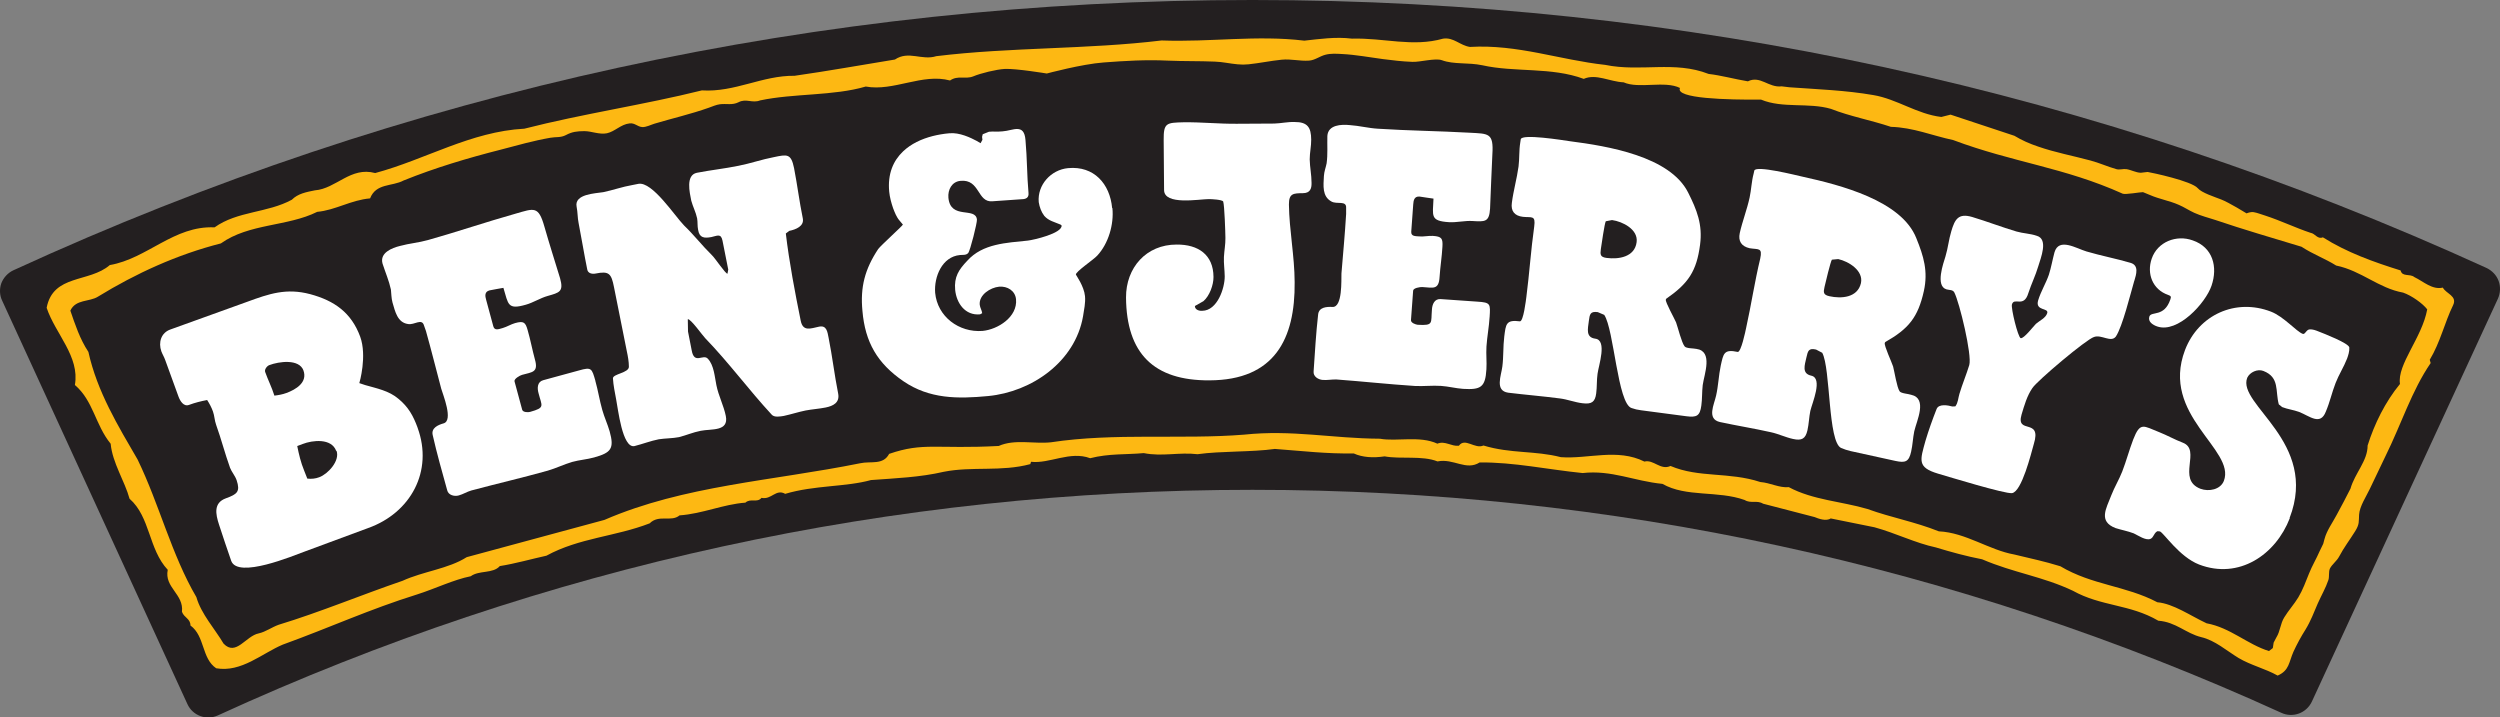 <?xml version="1.0" encoding="UTF-8" standalone="no"?>
<svg
   xmlns:dc="http://purl.org/dc/elements/1.1/"
   xmlns:cc="http://creativecommons.org/ns#"
   xmlns:rdf="http://www.w3.org/1999/02/22-rdf-syntax-ns#"
   xmlns:svg="http://www.w3.org/2000/svg"
   xmlns="http://www.w3.org/2000/svg"
   xmlns:sodipodi="http://sodipodi.sourceforge.net/DTD/sodipodi-0.dtd"
   xmlns:inkscape="http://www.inkscape.org/namespaces/inkscape"
   width="1000"
   height="286.996"
   id="svg2"
   sodipodi:version="0.32"
   inkscape:version="0.92.4 (5da689c313, 2019-01-14)"
   inkscape:output_extension="org.inkscape.output.svg.inkscape"
   version="1.0"
   sodipodi:docname="Ben_&amp;_Jerry's.svg">
  <rect width="100%" height="100%" fill="#808080" stroke="none"/>
  <defs
     id="defs877" />
  <sodipodi:namedview
     pagecolor="#ffffff"
     bordercolor="#666666"
     inkscape:document-rotation="0"
     borderopacity="1"
     objecttolerance="10"
     gridtolerance="10"
     guidetolerance="10"
     inkscape:pageopacity="0"
     inkscape:pageshadow="2"
     inkscape:window-width="1920"
     inkscape:window-height="1017"
     id="namedview875"
     showgrid="false"
     inkscape:zoom="0.35"
     inkscape:cx="465.34995"
     inkscape:cy="-27.880284"
     inkscape:window-x="-8"
     inkscape:window-y="-8"
     inkscape:window-maximized="1"
     inkscape:current-layer="layer1"
     fit-margin-top="0"
     fit-margin-left="0"
     fit-margin-right="0"
     fit-margin-bottom="0" />
  <g
     inkscape:label="Layer 1"
     inkscape:groupmode="layer"
     id="layer1"
     transform="translate(-412.524,-274.787)">
    <g
       id="g10288"
       transform="matrix(10.696,0,0,-10.696,417.896,382.89)">
      <path
         inkscape:connector-curvature="0"
         id="path10290"
         d="M 0,0 C -0.208,-0.097 -0.367,-0.27 -0.453,-0.485 -0.527,-0.699 -0.519,-0.937 -0.42,-1.14 l 6.928,-15.087 c 0.195,-0.427 0.705,-0.618 1.139,-0.42 12.205,5.598 25.22,8.436 38.689,8.436 13.389,0 26.337,-2.807 38.481,-8.341 0.431,-0.197 0.937,-0.008 1.138,0.421 l 6.959,15.07 c 0.092,0.207 0.104,0.447 0.026,0.659 -0.078,0.214 -0.244,0.387 -0.45,0.486 C 77.927,6.737 62.396,10.107 46.336,10.107 30.203,10.107 14.613,6.712 0,0"
         style="fill:#231f20;fill-rule:nonzero;stroke:none" />
    </g>
    <g
       id="g10292"
       transform="matrix(10.696,0,0,-10.696,547.007,455.159)">
      <path
         inkscape:connector-curvature="0"
         id="path10294"
         d="M 0,0 C -0.176,0.485 -0.885,0.403 -1.253,0.26 L -1.457,0.183 c 0.062,-0.31 0.133,-0.614 0.257,-0.915 l 0.119,-0.303 c 0.151,-0.017 0.299,-0.005 0.445,0.051 0.327,0.118 0.783,0.615 0.648,0.99 z m -1.222,3.004 c -0.164,0.453 -0.926,0.338 -1.275,0.207 -0.091,-0.029 -0.196,-0.17 -0.159,-0.26 0.104,-0.296 0.248,-0.573 0.344,-0.883 0.151,0.018 0.304,0.045 0.45,0.099 0.352,0.129 0.801,0.395 0.635,0.847 z M 3.045,0.863 C 3.636,-0.757 2.787,-2.318 1.192,-2.885 l -2.339,-0.866 c -0.473,-0.173 -2.53,-1.036 -2.779,-0.362 -0.162,0.451 -0.306,0.911 -0.455,1.353 -0.135,0.41 -0.208,0.819 0.255,0.988 0.426,0.155 0.545,0.248 0.401,0.68 -0.061,0.172 -0.185,0.305 -0.245,0.461 -0.193,0.536 -0.327,1.067 -0.521,1.608 -0.06,0.164 -0.06,0.336 -0.118,0.497 -0.057,0.159 -0.133,0.298 -0.218,0.43 C -5.064,1.858 -5.279,1.805 -5.505,1.721 -5.704,1.646 -5.837,1.868 -5.896,2.027 L -6.395,3.4 c -0.041,0.117 -0.1,0.207 -0.143,0.321 -0.121,0.338 -0.011,0.7 0.34,0.822 l 2.863,1.032 c 0.837,0.307 1.47,0.524 2.363,0.288 C -0.069,5.619 0.565,5.173 0.897,4.273 1.159,3.551 0.872,2.551 0.864,2.536 L 1.083,2.463 C 1.511,2.339 1.975,2.253 2.33,1.947 2.696,1.646 2.88,1.316 3.04,0.88 L 3.045,0.863"
         style="fill:#ffffff;fill-rule:nonzero;stroke:none" />
    </g>
    <g
       id="g10296"
       transform="matrix(10.696,0,0,-10.696,650.647,427.081)">
      <path
         inkscape:connector-curvature="0"
         id="path10298"
         d="m 0,0 c 0.102,-0.361 0.158,-0.73 0.26,-1.09 0.077,-0.274 0.2,-0.537 0.277,-0.806 0.18,-0.646 0.051,-0.796 -0.583,-0.973 -0.266,-0.074 -0.55,-0.093 -0.817,-0.167 -0.308,-0.09 -0.605,-0.237 -0.916,-0.327 -0.946,-0.265 -1.908,-0.488 -2.857,-0.741 -0.163,-0.047 -0.308,-0.141 -0.472,-0.186 -0.159,-0.045 -0.386,0.008 -0.43,0.191 -0.19,0.685 -0.388,1.379 -0.543,2.067 -0.063,0.265 0.2,0.38 0.408,0.438 0.371,0.105 -0.023,1.068 -0.089,1.296 -0.192,0.72 -0.37,1.443 -0.572,2.159 l -0.071,0.201 c -0.081,0.292 -0.362,0.011 -0.601,0.059 -0.392,0.056 -0.479,0.462 -0.579,0.807 -0.044,0.163 -0.041,0.323 -0.059,0.483 -0.071,0.329 -0.206,0.637 -0.313,0.97 -0.112,0.402 0.348,0.586 0.658,0.661 0.337,0.093 0.692,0.12 1.041,0.219 1.091,0.306 2.174,0.677 3.273,0.986 0.694,0.198 0.858,0.305 1.08,-0.479 C -1.72,5.121 -1.512,4.469 -1.317,3.83 -1.176,3.329 -1.343,3.295 -1.78,3.171 -2.057,3.094 -2.323,2.919 -2.599,2.843 -3.287,2.645 -3.25,2.858 -3.437,3.474 -3.601,3.441 -3.784,3.417 -3.96,3.378 -4.145,3.326 -4.125,3.171 -4.081,3.021 l 0.267,-0.987 c 0.049,-0.173 0.202,-0.104 0.352,-0.063 0.163,0.048 0.299,0.137 0.46,0.184 0.323,0.089 0.39,0.033 0.473,-0.267 C -2.425,1.53 -2.359,1.164 -2.258,0.794 -2.12,0.308 -2.359,0.326 -2.738,0.22 -2.825,0.197 -3.047,0.069 -3.021,-0.025 l 0.287,-1.062 c 0.031,-0.1 0.23,-0.098 0.295,-0.078 0.578,0.162 0.438,0.211 0.316,0.699 -0.056,0.194 -0.046,0.426 0.175,0.486 0.436,0.123 0.892,0.24 1.331,0.363 0.48,0.139 0.486,0.079 0.622,-0.393 L 0,0"
         style="fill:#ffffff;fill-rule:nonzero;stroke:none" />
    </g>
    <g
       id="g10300"
       transform="matrix(10.696,0,0,-10.696,747.786,432.207)">
      <path
         inkscape:connector-curvature="0"
         id="path10302"
         d="m 0,0 c 0.067,-0.341 -0.188,-0.465 -0.469,-0.522 -0.25,-0.05 -0.505,-0.065 -0.751,-0.112 -0.27,-0.055 -0.537,-0.143 -0.815,-0.203 -0.13,-0.021 -0.355,-0.064 -0.451,0.049 -0.858,0.928 -1.6,1.943 -2.482,2.854 C -5.069,2.168 -5.514,2.8 -5.623,2.781 L -5.615,2.319 -5.478,1.62 c 0.098,-0.555 0.429,-0.121 0.605,-0.318 0.232,-0.244 0.256,-0.684 0.319,-0.987 0.079,-0.4 0.275,-0.765 0.353,-1.155 0.117,-0.59 -0.542,-0.472 -0.941,-0.554 -0.285,-0.055 -0.543,-0.169 -0.81,-0.236 -0.25,-0.049 -0.508,-0.042 -0.755,-0.08 -0.304,-0.06 -0.601,-0.176 -0.913,-0.255 -0.451,-0.088 -0.612,1.398 -0.681,1.74 -0.048,0.257 -0.107,0.54 -0.121,0.792 -0.01,0.169 0.608,0.205 0.596,0.441 0,0.18 -0.036,0.383 -0.076,0.569 L -8.383,3.98 c -0.1,0.506 -0.182,0.61 -0.688,0.508 -0.13,-0.026 -0.284,0.006 -0.311,0.147 -0.118,0.575 -0.21,1.158 -0.325,1.745 -0.041,0.197 -0.031,0.398 -0.074,0.61 -0.092,0.473 0.698,0.493 0.995,0.541 0.364,0.075 0.716,0.203 1.085,0.266 l 0.232,0.046 c 0.52,0.093 1.355,-1.198 1.708,-1.558 0.366,-0.35 0.676,-0.754 1.043,-1.113 0.101,-0.087 0.507,-0.701 0.579,-0.69 l 0.029,0.153 -0.215,1.083 c -0.058,0.283 -0.198,0.18 -0.418,0.134 -0.263,-0.048 -0.445,-0.035 -0.494,0.271 -0.031,0.142 -0.012,0.291 -0.037,0.429 -0.047,0.229 -0.16,0.438 -0.219,0.66 -0.06,0.305 -0.216,0.957 0.209,1.044 0.516,0.101 1.043,0.156 1.563,0.263 0.445,0.087 0.867,0.237 1.316,0.322 C -1.91,8.944 -1.761,8.984 -1.649,8.43 -1.528,7.808 -1.45,7.173 -1.322,6.55 -1.264,6.26 -1.581,6.134 -1.83,6.083 L -1.957,5.986 C -1.83,4.907 -1.613,3.778 -1.402,2.733 -1.319,2.295 -1.015,2.441 -0.712,2.502 -0.428,2.56 -0.401,2.307 -0.357,2.084 -0.22,1.402 -0.139,0.697 0,0"
         style="fill:#ffffff;fill-rule:nonzero;stroke:none" />
    </g>
    <g
       id="g10304"
       transform="matrix(10.696,0,0,-10.696,936.407,338.545)">
      <path
         inkscape:connector-curvature="0"
         id="path10306"
         d="m 0,0 c 0.005,-0.29 0.069,-0.575 0.069,-0.88 0.005,-0.213 -0.054,-0.381 -0.319,-0.383 -0.361,-0.005 -0.529,-0.005 -0.527,-0.425 0.012,-0.958 0.21,-1.915 0.214,-2.904 0.022,-2.119 -0.75,-3.663 -3.183,-3.671 -2.088,-0.014 -3.106,1.008 -3.123,3.097 -0.006,1.113 0.753,1.983 1.894,1.981 0.808,0.007 1.373,-0.382 1.377,-1.211 0.003,-0.299 -0.148,-0.71 -0.375,-0.905 l -0.321,-0.182 c 0,-0.145 0.171,-0.19 0.277,-0.179 0.563,0.006 0.842,0.849 0.839,1.289 -0.003,0.24 -0.041,0.482 -0.03,0.721 0.013,0.242 0.06,0.483 0.056,0.713 -0.002,0.211 -0.034,1.21 -0.083,1.363 -0.036,0.073 -0.443,0.091 -0.541,0.091 -0.369,-0.002 -1.665,-0.24 -1.67,0.338 l -0.015,1.869 c -0.006,0.649 0.103,0.649 0.75,0.666 0.663,0.008 1.32,-0.062 1.982,-0.056 l 1.401,0.008 c 0.252,0.006 0.506,0.068 0.765,0.058 C -0.081,1.4 0.053,1.196 0.056,0.741 0.059,0.492 0,0.253 0,0"
         style="fill:#ffffff;fill-rule:nonzero;stroke:none" />
    </g>
    <g
       id="g10308"
       transform="matrix(10.696,0,0,-10.696,1008.371,401.5)">
      <path
         inkscape:connector-curvature="0"
         id="path10310"
         d="m 0,0 c -0.021,-0.373 -0.094,-0.744 -0.118,-1.113 -0.018,-0.287 0.016,-0.581 -0.002,-0.853 -0.04,-0.673 -0.212,-0.768 -0.871,-0.73 -0.278,0.02 -0.548,0.092 -0.825,0.111 -0.324,0.022 -0.652,-0.019 -0.971,-0.003 -0.987,0.064 -1.966,0.171 -2.945,0.244 -0.173,0.004 -0.339,-0.031 -0.507,-0.018 -0.166,0.011 -0.364,0.127 -0.343,0.321 0.048,0.706 0.089,1.424 0.169,2.128 0.028,0.274 0.318,0.292 0.535,0.281 0.382,-0.024 0.328,1.012 0.337,1.251 0.061,0.742 0.131,1.483 0.175,2.226 v 0.22 c 0.021,0.3 -0.34,0.126 -0.55,0.246 -0.351,0.191 -0.3,0.594 -0.281,0.955 0.01,0.169 0.072,0.321 0.102,0.474 0.046,0.335 0.018,0.674 0.027,1.022 0.026,0.419 0.519,0.439 0.842,0.406 0.348,-0.023 0.691,-0.114 1.049,-0.135 1.137,-0.074 2.281,-0.085 3.42,-0.149 0.716,-0.04 0.913,0.002 0.86,-0.811 C 0.066,5.404 0.049,4.717 0.017,4.047 -0.014,3.535 -0.178,3.555 -0.635,3.581 -0.923,3.601 -1.227,3.521 -1.518,3.538 -2.232,3.583 -2.125,3.769 -2.099,4.419 -2.265,4.439 -2.444,4.471 -2.621,4.496 -2.817,4.509 -2.847,4.357 -2.857,4.201 L -2.931,3.179 c -0.01,-0.176 0.157,-0.162 0.312,-0.174 0.168,-0.012 0.327,0.029 0.496,0.02 0.338,-0.022 0.376,-0.099 0.358,-0.41 C -1.785,2.246 -1.846,1.875 -1.871,1.493 -1.898,0.988 -2.123,1.09 -2.518,1.112 -2.602,1.117 -2.854,1.076 -2.86,0.978 l -0.081,-1.103 c -0.007,-0.107 0.185,-0.168 0.253,-0.174 0.602,-0.035 0.487,0.06 0.53,0.558 0.009,0.207 0.096,0.416 0.323,0.403 C -1.381,0.634 -0.911,0.595 -0.459,0.566 0.045,0.536 0.03,0.479 0,-0.013 V 0"
         style="fill:#ffffff;fill-rule:nonzero;stroke:none" />
    </g>
    <g
       id="g10312"
       transform="matrix(10.696,0,0,-10.696,1057.334,362.81)">
      <path
         inkscape:connector-curvature="0"
         id="path10314"
         d="m 0,0 -0.233,-0.045 c -0.045,-0.067 -0.164,-0.9 -0.185,-1.04 -0.027,-0.2 -0.027,-0.299 0.213,-0.331 0.453,-0.06 1.055,0.032 1.125,0.591 C 0.983,-0.35 0.395,-0.054 0,0 Z M 2.782,-7.337 1.083,-7.113 C 0.962,-7.099 0.844,-7.071 0.73,-7.03 0.208,-6.865 0.075,-4.091 -0.291,-3.546 l -0.242,0.103 c -0.285,0.038 -0.301,-0.081 -0.334,-0.331 -0.034,-0.285 -0.128,-0.613 0.242,-0.662 0.454,-0.057 0.122,-1.005 0.083,-1.316 -0.034,-0.237 -0.017,-0.483 -0.05,-0.73 -0.041,-0.322 -0.171,-0.411 -0.508,-0.369 -0.285,0.032 -0.56,0.144 -0.848,0.18 -0.643,0.084 -1.289,0.136 -1.935,0.215 -0.506,0.073 -0.262,0.633 -0.219,0.976 0.048,0.367 0.025,0.748 0.072,1.124 0.059,0.455 0.059,0.638 0.583,0.569 0.134,-0.017 0.229,0.804 0.244,0.916 0.114,0.877 0.169,1.752 0.293,2.63 0.058,0.431 -0.091,0.327 -0.422,0.362 -0.312,0.036 -0.459,0.214 -0.414,0.523 0.057,0.451 0.188,0.907 0.25,1.359 0.038,0.299 0.015,0.604 0.065,0.899 l 0.018,0.12 C -3.373,3.234 -1.846,2.988 -1.574,2.948 -0.177,2.768 2.164,2.389 2.846,1.029 3.173,0.381 3.392,-0.169 3.293,-0.919 3.163,-1.916 2.852,-2.371 2.024,-2.945 L 2.011,-2.977 C 1.996,-3.082 2.329,-3.67 2.395,-3.827 2.468,-4.028 2.598,-4.575 2.714,-4.723 2.774,-4.807 3.052,-4.793 3.159,-4.819 3.788,-4.907 3.447,-5.768 3.392,-6.169 3.361,-6.432 3.375,-6.687 3.34,-6.936 3.288,-7.33 3.162,-7.385 2.782,-7.337"
         style="fill:#ffffff;fill-rule:nonzero;stroke:none" />
    </g>
    <g
       id="g10316"
       transform="matrix(10.696,0,0,-10.696,1147.81,378.42)">
      <path
         inkscape:connector-curvature="0"
         id="path10318"
         d="m 0,0 -0.236,-0.022 c -0.05,-0.064 -0.245,-0.881 -0.276,-1.02 -0.044,-0.199 -0.053,-0.295 0.183,-0.347 C 0.113,-1.487 0.722,-1.448 0.85,-0.9 0.951,-0.429 0.389,-0.086 0,0 Z m 2.134,-7.547 -1.676,0.368 c -0.116,0.027 -0.232,0.065 -0.345,0.113 -0.503,0.214 -0.394,2.988 -0.711,3.562 l -0.231,0.121 c -0.283,0.064 -0.305,-0.056 -0.361,-0.298 -0.062,-0.282 -0.182,-0.6 0.182,-0.679 0.443,-0.096 0.035,-1.018 -0.035,-1.318 -0.048,-0.235 -0.053,-0.481 -0.108,-0.727 -0.073,-0.313 -0.211,-0.395 -0.539,-0.322 -0.283,0.062 -0.548,0.192 -0.827,0.252 -0.631,0.142 -1.277,0.245 -1.906,0.381 -0.504,0.114 -0.215,0.656 -0.143,0.992 0.084,0.365 0.093,0.742 0.173,1.118 0.1,0.445 0.113,0.625 0.632,0.512 0.127,-0.026 0.294,0.784 0.316,0.891 0.192,0.864 0.32,1.735 0.528,2.597 0.092,0.424 -0.064,0.335 -0.396,0.39 -0.304,0.07 -0.434,0.261 -0.369,0.567 0.099,0.442 0.272,0.882 0.369,1.329 0.063,0.29 0.071,0.599 0.149,0.889 l 0.026,0.117 C -3.084,3.517 -1.58,3.136 -1.309,3.076 0.06,2.773 2.366,2.193 2.921,0.781 3.195,0.107 3.366,-0.456 3.203,-1.195 2.984,-2.181 2.631,-2.608 1.759,-3.103 L 1.741,-3.137 C 1.714,-3.243 2.002,-3.857 2.053,-4.018 2.106,-4.223 2.192,-4.783 2.293,-4.941 2.344,-5.026 2.626,-5.038 2.728,-5.075 3.35,-5.211 2.934,-6.042 2.844,-6.439 2.791,-6.697 2.784,-6.952 2.728,-7.197 2.644,-7.585 2.509,-7.629 2.134,-7.547"
         style="fill:#ffffff;fill-rule:nonzero;stroke:none" />
    </g>
    <g
       id="g10320"
       transform="matrix(10.696,0,0,-10.696,1266.248,387.058)">
      <path
         inkscape:connector-curvature="0"
         id="path10322"
         d="m 0,0 c -0.141,-0.482 -0.442,-1.719 -0.69,-2.089 -0.184,-0.241 -0.536,0.087 -0.817,-0.017 -0.292,-0.088 -2.123,-1.634 -2.305,-1.91 -0.2,-0.29 -0.301,-0.646 -0.405,-0.993 -0.221,-0.76 0.768,-0.102 0.459,-1.098 -0.098,-0.345 -0.449,-1.784 -0.815,-1.838 -0.255,-0.036 -2.369,0.612 -2.772,0.73 -0.782,0.235 -0.666,0.498 -0.464,1.229 0.117,0.392 0.261,0.796 0.416,1.189 0.083,0.202 0.429,0.137 0.587,0.092 l 0.114,0.005 c 0.105,0.14 0.105,0.317 0.152,0.468 0.109,0.364 0.26,0.721 0.368,1.076 0.109,0.369 -0.364,2.336 -0.559,2.716 -0.059,0.109 -0.187,0.084 -0.292,0.115 -0.428,0.125 -0.114,0.983 -0.039,1.232 0.095,0.313 0.124,0.634 0.218,0.942 0.132,0.447 0.264,0.685 0.781,0.533 0.555,-0.167 1.1,-0.378 1.655,-0.543 0.253,-0.074 0.514,-0.074 0.764,-0.162 0.439,-0.128 0.144,-0.829 0.052,-1.14 -0.102,-0.346 -0.259,-0.659 -0.371,-1.004 -0.169,-0.566 -0.529,-0.133 -0.613,-0.421 -0.042,-0.138 0.224,-1.227 0.327,-1.262 0.115,-0.03 0.482,0.449 0.569,0.535 0.14,0.123 0.368,0.217 0.424,0.403 0.061,0.206 -0.458,0.069 -0.34,0.475 0.1,0.334 0.291,0.638 0.401,0.959 0.086,0.269 0.135,0.558 0.21,0.838 0.163,0.563 0.815,0.146 1.196,0.033 0.538,-0.159 1.111,-0.268 1.648,-0.426 0.324,-0.095 0.216,-0.426 0.14,-0.68 L 0,0"
         style="fill:#ffffff;fill-rule:nonzero;stroke:none" />
    </g>
    <g
       id="g10324"
       transform="matrix(10.696,0,0,-10.696,1275.413,405.375)">
      <path
         inkscape:connector-curvature="0"
         id="path10326"
         d="M 0,0 C -0.166,0.056 -0.359,0.18 -0.293,0.375 -0.216,0.581 0.262,0.339 0.49,1.008 0.529,1.117 0.514,1.142 0.407,1.18 -0.175,1.382 -0.4,1.974 -0.206,2.536 0.01,3.166 0.718,3.439 1.325,3.22 2.087,2.96 2.27,2.223 2.031,1.525 1.811,0.874 0.77,-0.265 0,0"
         style="fill:#ffffff;fill-rule:nonzero;stroke:none" />
    </g>
    <g
       id="g10328"
       transform="matrix(10.696,0,0,-10.696,1328.465,482.005)">
      <path
         inkscape:connector-curvature="0"
         id="path10330"
         d="m 0,0 c -0.531,-1.378 -1.905,-2.309 -3.395,-1.738 -0.738,0.286 -1.318,1.182 -1.463,1.237 l -0.089,0.01 c -0.134,-0.054 -0.14,-0.233 -0.265,-0.288 -0.178,-0.072 -0.454,0.125 -0.626,0.206 -0.226,0.086 -0.466,0.129 -0.682,0.198 -0.649,0.251 -0.349,0.728 -0.16,1.22 0.121,0.314 0.294,0.592 0.412,0.896 0.152,0.393 0.259,0.799 0.409,1.193 0.265,0.682 0.387,0.506 0.971,0.279 0.299,-0.118 0.573,-0.276 0.885,-0.395 0.708,-0.274 -0.246,-1.369 0.659,-1.723 0.318,-0.117 0.749,-0.031 0.876,0.294 0.452,1.176 -2.382,2.45 -1.452,4.896 0.507,1.32 1.897,1.944 3.216,1.433 C -0.225,7.533 0.241,6.978 0.482,6.888 0.568,6.853 0.617,7.049 0.739,7.055 0.846,7.065 0.977,7.018 1.066,6.98 1.269,6.901 2.207,6.538 2.224,6.378 2.233,6.235 2.183,6.083 2.141,5.965 2.018,5.648 1.831,5.362 1.71,5.049 1.574,4.7 1.496,4.333 1.345,3.979 1.138,3.443 0.743,3.814 0.342,3.97 0.137,4.045 -0.085,4.069 -0.286,4.149 l -0.127,0.102 c -0.139,0.5 0.042,1.011 -0.58,1.251 C -1.209,5.586 -1.499,5.453 -1.594,5.246 -1.988,4.239 1.094,2.854 -0.01,0 H 0"
         style="fill:#ffffff;fill-rule:nonzero;stroke:none" />
    </g>
    <g
       id="g10332"
       transform="matrix(10.696,0,0,-10.696,851.432,377.025)">
      <path
         inkscape:connector-curvature="0"
         id="path10334"
         d="M 0,0 C 0.418,0.45 0.627,1.167 0.566,1.777 H 0.556 C 0.473,2.684 -0.123,3.362 -1.092,3.271 -1.734,3.21 -2.245,2.642 -2.189,2 -2.159,1.812 -2.095,1.635 -1.982,1.486 -1.818,1.298 -1.601,1.258 -1.374,1.16 L -1.333,1.126 C -1.309,0.83 -2.39,0.584 -2.595,0.561 -3.396,0.475 -4.284,0.452 -4.862,-0.193 -5.178,-0.524 -5.36,-0.795 -5.314,-1.285 c 0.048,-0.487 0.368,-0.965 0.931,-0.912 l 0.079,0.043 c -0.011,0.109 -0.078,0.198 -0.092,0.317 -0.032,0.371 0.397,0.641 0.723,0.674 0.309,0.028 0.604,-0.149 0.635,-0.471 0.061,-0.661 -0.678,-1.128 -1.252,-1.183 -0.883,-0.067 -1.69,0.535 -1.773,1.428 -0.044,0.597 0.259,1.347 0.927,1.41 0.109,0.011 0.231,-0.014 0.309,0.076 0.075,0.083 0.337,1.131 0.327,1.249 -0.047,0.49 -0.987,-0.017 -1.067,0.816 -0.027,0.299 0.127,0.602 0.449,0.633 0.74,0.074 0.621,-0.822 1.204,-0.763 0.372,0.032 0.731,0.045 1.084,0.076 0.173,0.002 0.277,0.061 0.258,0.241 -0.058,0.643 -0.051,1.295 -0.11,1.937 l -0.003,0.04 C -2.711,4.646 -2.83,4.729 -2.986,4.734 -3.139,4.741 -3.335,4.66 -3.546,4.646 -3.712,4.627 -3.884,4.648 -4.05,4.632 L -4.284,4.538 -4.308,4.44 -4.295,4.33 -4.364,4.203 -4.504,4.286 C -4.723,4.403 -5.153,4.615 -5.537,4.574 -5.746,4.556 -5.954,4.52 -6.151,4.471 -6.582,4.361 -6.967,4.176 -7.259,3.9 -7.631,3.549 -7.844,3.056 -7.781,2.39 -7.761,2.183 -7.704,1.973 -7.637,1.777 -7.573,1.613 -7.509,1.436 -7.39,1.304 L -7.269,1.16 C -7.274,1.118 -8.097,0.379 -8.194,0.244 -8.69,-0.506 -8.868,-1.173 -8.782,-2.07 c 0.1,-1.17 0.558,-1.959 1.527,-2.625 0.978,-0.67 2.036,-0.666 3.171,-0.558 1.637,0.156 3.252,1.282 3.551,2.977 0.039,0.255 0.098,0.511 0.074,0.761 -0.035,0.371 -0.338,0.787 -0.34,0.803 C -0.82,-0.606 -0.129,-0.147 0,0"
         style="fill:#ffffff;fill-rule:nonzero;stroke:none" />
    </g>
    <g
       id="g10336"
       transform="matrix(10.696,0,0,-10.696,907.579,300.512)">
      <path
         inkscape:connector-curvature="0"
         id="path10338"
         d="m 0,0 c -0.283,0.024 -0.562,0.092 -0.852,0.101 -0.59,0.025 -1.173,0.011 -1.762,0.037 -0.806,0.039 -1.587,-0.007 -2.399,-0.069 -0.816,-0.06 -2.124,-0.413 -2.124,-0.413 0,0 -1.152,0.191 -1.567,0.171 -0.312,-0.015 -0.908,-0.161 -1.189,-0.28 -0.288,-0.114 -0.576,0.05 -0.862,-0.152 -1.033,0.28 -2.116,-0.418 -3.152,-0.226 -1.204,-0.355 -2.694,-0.251 -3.952,-0.519 -0.29,-0.115 -0.525,0.083 -0.805,-0.068 -0.24,-0.119 -0.443,-0.044 -0.698,-0.076 -0.136,-0.017 -0.282,-0.083 -0.415,-0.13 -0.673,-0.239 -1.347,-0.391 -2.028,-0.595 -0.135,-0.041 -0.319,-0.137 -0.46,-0.128 -0.186,0.013 -0.273,0.162 -0.476,0.137 -0.324,-0.034 -0.546,-0.304 -0.847,-0.369 -0.286,-0.056 -0.571,0.08 -0.846,0.08 -0.273,-0.003 -0.453,-0.022 -0.688,-0.148 -0.197,-0.103 -0.365,-0.061 -0.582,-0.1 -0.622,-0.108 -1.244,-0.284 -1.855,-0.445 -1.23,-0.313 -2.45,-0.676 -3.63,-1.152 -0.429,-0.232 -1.031,-0.094 -1.255,-0.67 -0.719,-0.062 -1.287,-0.439 -1.978,-0.504 -1.112,-0.554 -2.544,-0.427 -3.602,-1.18 -1.63,-0.415 -3.172,-1.118 -4.6,-1.993 -0.313,-0.197 -0.831,-0.09 -1.029,-0.521 0.178,-0.516 0.354,-1.059 0.675,-1.544 0.328,-1.487 1.111,-2.769 1.84,-4.025 0.819,-1.689 1.265,-3.551 2.198,-5.145 0.177,-0.629 0.7,-1.199 1.017,-1.739 0.466,-0.487 0.831,0.291 1.318,0.384 0.257,0.057 0.486,0.231 0.743,0.322 1.543,0.469 3.087,1.115 4.63,1.643 0.773,0.355 1.719,0.448 2.402,0.885 1.743,0.474 3.376,0.916 5.15,1.393 2.974,1.289 6.297,1.459 9.562,2.118 0.4,0.089 0.859,-0.08 1.085,0.351 1.288,0.445 1.768,0.171 4.098,0.296 0.599,0.267 1.318,0.069 1.951,0.137 2.379,0.362 4.905,0.1 7.224,0.286 1.806,0.191 3.269,-0.141 5.08,-0.152 0.631,-0.114 1.489,0.122 2.15,-0.185 0.286,0.118 0.518,-0.109 0.804,-0.078 0.226,0.319 0.6,-0.138 0.919,0.009 1.028,-0.311 1.922,-0.185 2.895,-0.436 1.011,-0.076 2.115,0.34 3.124,-0.165 0.343,0.089 0.604,-0.339 0.976,-0.164 1.067,-0.453 2.183,-0.213 3.361,-0.601 0.373,-0.029 0.714,-0.226 1.063,-0.191 0.891,-0.481 1.991,-0.536 2.937,-0.816 0.925,-0.333 1.755,-0.471 2.675,-0.837 1.006,-0.047 1.876,-0.699 2.82,-0.866 0.662,-0.162 1.093,-0.246 1.724,-0.44 1.184,-0.707 2.447,-0.725 3.626,-1.346 0.6,-0.052 1.236,-0.504 1.842,-0.787 0.89,-0.163 1.525,-0.789 2.333,-1.038 l 0.144,0.112 0.031,0.205 0.102,0.194 c 0.146,0.231 0.146,0.511 0.296,0.751 0.158,0.259 0.365,0.484 0.524,0.746 0.167,0.278 0.283,0.599 0.403,0.897 0.113,0.284 0.273,0.548 0.394,0.829 0.045,0.095 0.089,0.185 0.135,0.277 l 0.046,0.173 c 0.085,0.326 0.3,0.611 0.458,0.911 0.178,0.321 0.346,0.65 0.515,0.979 0.162,0.576 0.644,1.04 0.641,1.613 0.253,0.806 0.66,1.633 1.21,2.301 -0.112,0.733 0.826,1.727 1.019,2.791 -0.175,0.226 -0.585,0.516 -0.902,0.626 -0.918,0.165 -1.555,0.816 -2.503,1.012 -0.404,0.255 -0.866,0.421 -1.296,0.703 -1.081,0.328 -2.163,0.641 -3.231,1.004 -0.258,0.084 -0.53,0.152 -0.777,0.264 -0.198,0.089 -0.38,0.214 -0.581,0.299 -0.346,0.154 -0.725,0.213 -1.074,0.366 l -0.265,0.109 c -0.098,0.003 -0.67,-0.101 -0.761,-0.057 -2.183,0.984 -4.093,1.163 -6.341,2.006 -0.772,0.162 -1.494,0.472 -2.325,0.493 -0.749,0.251 -1.526,0.39 -2.242,0.672 -0.838,0.246 -1.807,0.01 -2.613,0.346 -1.267,-0.009 -3.228,0.038 -3.033,0.436 -0.577,0.286 -1.532,-0.046 -2.109,0.211 -0.516,0.022 -1.033,0.334 -1.491,0.129 -1.209,0.45 -2.585,0.237 -3.791,0.509 C 8.61,0.077 8.09,-0.014 7.634,0.155 7.386,0.241 6.81,0.077 6.53,0.092 6.156,0.105 5.79,0.15 5.427,0.196 4.918,0.264 4.415,0.359 3.907,0.385 3.695,0.396 3.486,0.412 3.28,0.357 3.066,0.302 2.892,0.152 2.668,0.138 2.322,0.114 2.01,0.207 1.65,0.173 1.234,0.131 0.819,0.043 0.407,0 0.269,-0.014 0.139,-0.014 0,0 Z m 4.27,0.96 c 1.204,0.035 2.268,-0.325 3.415,0 0.397,0.058 0.629,-0.255 1.003,-0.31 1.78,0.105 3.36,-0.486 5.054,-0.671 1.349,-0.275 2.578,0.165 3.872,-0.339 0.46,-0.053 0.981,-0.195 1.468,-0.277 0.458,0.232 0.775,-0.248 1.263,-0.187 l 0.292,-0.035 c 1.049,-0.076 2.093,-0.111 3.133,-0.291 0.884,-0.147 1.639,-0.713 2.546,-0.819 l 0.346,0.087 2.387,-0.791 c 0.277,-0.169 0.579,-0.3 0.884,-0.402 0.64,-0.223 1.31,-0.347 1.962,-0.523 0.328,-0.087 0.639,-0.23 0.964,-0.322 0.123,-0.037 0.249,0.017 0.375,0 0.188,-0.028 0.352,-0.13 0.541,-0.136 l 0.256,0.03 c 0.16,-0.026 1.649,-0.34 1.875,-0.607 0.143,-0.171 0.624,-0.323 0.879,-0.423 0.29,-0.112 0.947,-0.519 0.947,-0.519 0,0 0.135,0.065 0.264,0.046 0.148,-0.026 0.285,-0.085 0.431,-0.128 0.604,-0.198 1.122,-0.453 1.697,-0.645 0.173,-0.024 0.259,-0.254 0.461,-0.168 0.893,-0.565 1.903,-0.926 2.907,-1.239 0.06,-0.253 0.345,-0.109 0.517,-0.25 0.348,-0.168 0.664,-0.482 1.062,-0.392 0.121,-0.231 0.553,-0.311 0.383,-0.659 -0.312,-0.635 -0.476,-1.383 -0.873,-2.041 l 0.035,-0.121 c -0.709,-1.033 -1.102,-2.296 -1.689,-3.479 -0.201,-0.412 -0.394,-0.82 -0.586,-1.226 -0.13,-0.276 -0.384,-0.655 -0.402,-0.967 -0.015,-0.253 0.018,-0.353 -0.144,-0.613 -0.201,-0.324 -0.427,-0.617 -0.604,-0.955 -0.085,-0.163 -0.272,-0.296 -0.345,-0.45 -0.052,-0.117 -0.014,-0.292 -0.054,-0.421 -0.097,-0.292 -0.272,-0.596 -0.398,-0.879 -0.143,-0.333 -0.264,-0.66 -0.457,-0.974 -0.168,-0.265 -0.323,-0.55 -0.454,-0.835 -0.175,-0.398 -0.151,-0.695 -0.589,-0.889 -0.462,0.26 -0.999,0.383 -1.464,0.659 -0.442,0.269 -0.878,0.658 -1.391,0.778 -0.575,0.139 -0.948,0.567 -1.609,0.615 -1.069,0.625 -2.129,0.527 -3.194,1.12 -1.127,0.534 -2.214,0.67 -3.395,1.177 -0.572,0.109 -1.175,0.275 -1.728,0.443 -0.773,0.166 -1.492,0.532 -2.296,0.754 l -1.638,0.331 c -0.172,-0.117 -0.463,-0.007 -0.603,0.051 l -1.926,0.5 c -0.231,0.142 -0.46,-0.005 -0.689,0.138 -1.01,0.362 -2.182,0.094 -3.074,0.603 -1.063,0.104 -1.901,0.526 -2.987,0.405 -1.318,0.133 -2.557,0.408 -3.849,0.397 -0.508,-0.323 -0.975,0.16 -1.576,0.038 -0.574,0.228 -1.375,0.077 -1.979,0.189 -0.43,-0.064 -0.832,-0.038 -1.153,0.109 -1.027,-0.016 -1.889,0.09 -2.951,0.169 -0.859,-0.122 -2.006,-0.074 -2.892,-0.197 -0.689,0.082 -1.323,-0.097 -2.011,0.041 -0.661,-0.062 -1.293,-0.01 -2.005,-0.191 -0.75,0.281 -1.52,-0.214 -2.21,-0.134 l -0.028,-0.087 c -1.084,-0.293 -2.179,-0.076 -3.237,-0.287 -0.885,-0.206 -1.804,-0.241 -2.721,-0.309 -0.944,-0.263 -2.118,-0.189 -3.208,-0.516 -0.348,0.199 -0.512,-0.23 -0.885,-0.15 -0.172,-0.2 -0.406,-0.002 -0.604,-0.179 -0.832,-0.061 -1.6,-0.415 -2.462,-0.476 -0.313,-0.263 -0.772,0.048 -1.117,-0.298 -1.285,-0.497 -2.633,-0.54 -3.862,-1.21 -0.545,-0.119 -1.17,-0.298 -1.743,-0.388 -0.257,-0.292 -0.772,-0.149 -1.086,-0.38 -0.632,-0.125 -1.347,-0.471 -2.002,-0.679 -1.804,-0.563 -3.258,-1.237 -5.031,-1.879 -0.773,-0.325 -1.542,-1.048 -2.487,-0.884 -0.551,0.369 -0.415,1.199 -0.963,1.6 0,0.258 -0.235,0.285 -0.318,0.512 0.078,0.661 -0.667,0.907 -0.531,1.57 -0.723,0.772 -0.648,1.975 -1.429,2.659 -0.178,0.655 -0.64,1.34 -0.706,2.056 -0.579,0.709 -0.643,1.603 -1.338,2.197 0.19,1.065 -0.734,1.918 -1.056,2.887 0.244,1.265 1.595,0.932 2.362,1.598 1.405,0.242 2.399,1.481 3.918,1.41 0.855,0.613 1.976,0.535 2.889,1.033 0.228,0.229 0.541,0.287 0.86,0.351 0.8,0.062 1.337,0.898 2.258,0.647 1.887,0.508 3.574,1.553 5.578,1.659 2.175,0.557 4.496,0.897 6.639,1.432 1.237,-0.077 2.263,0.563 3.465,0.546 1.29,0.184 2.437,0.394 3.754,0.608 0.514,0.345 1.005,-0.047 1.548,0.126 2.778,0.34 5.646,0.25 8.425,0.587 1.838,-0.067 3.556,0.208 5.338,-0.007 0.57,0.061 1.171,0.151 1.776,0.076"
         style="fill:#fdb813;fill-rule:nonzero;stroke:none" />
    </g>
    <g
       id="g19474"
       transform="matrix(1.825,0,0,-1.825,664.298,415.403)">
      <path
         inkscape:connector-curvature="0"
         id="path19476"
         d="M 0,0 H 0.003 0"
         style="fill:#790000;fill-rule:nonzero;stroke:none" />
    </g>
  </g>
</svg>
